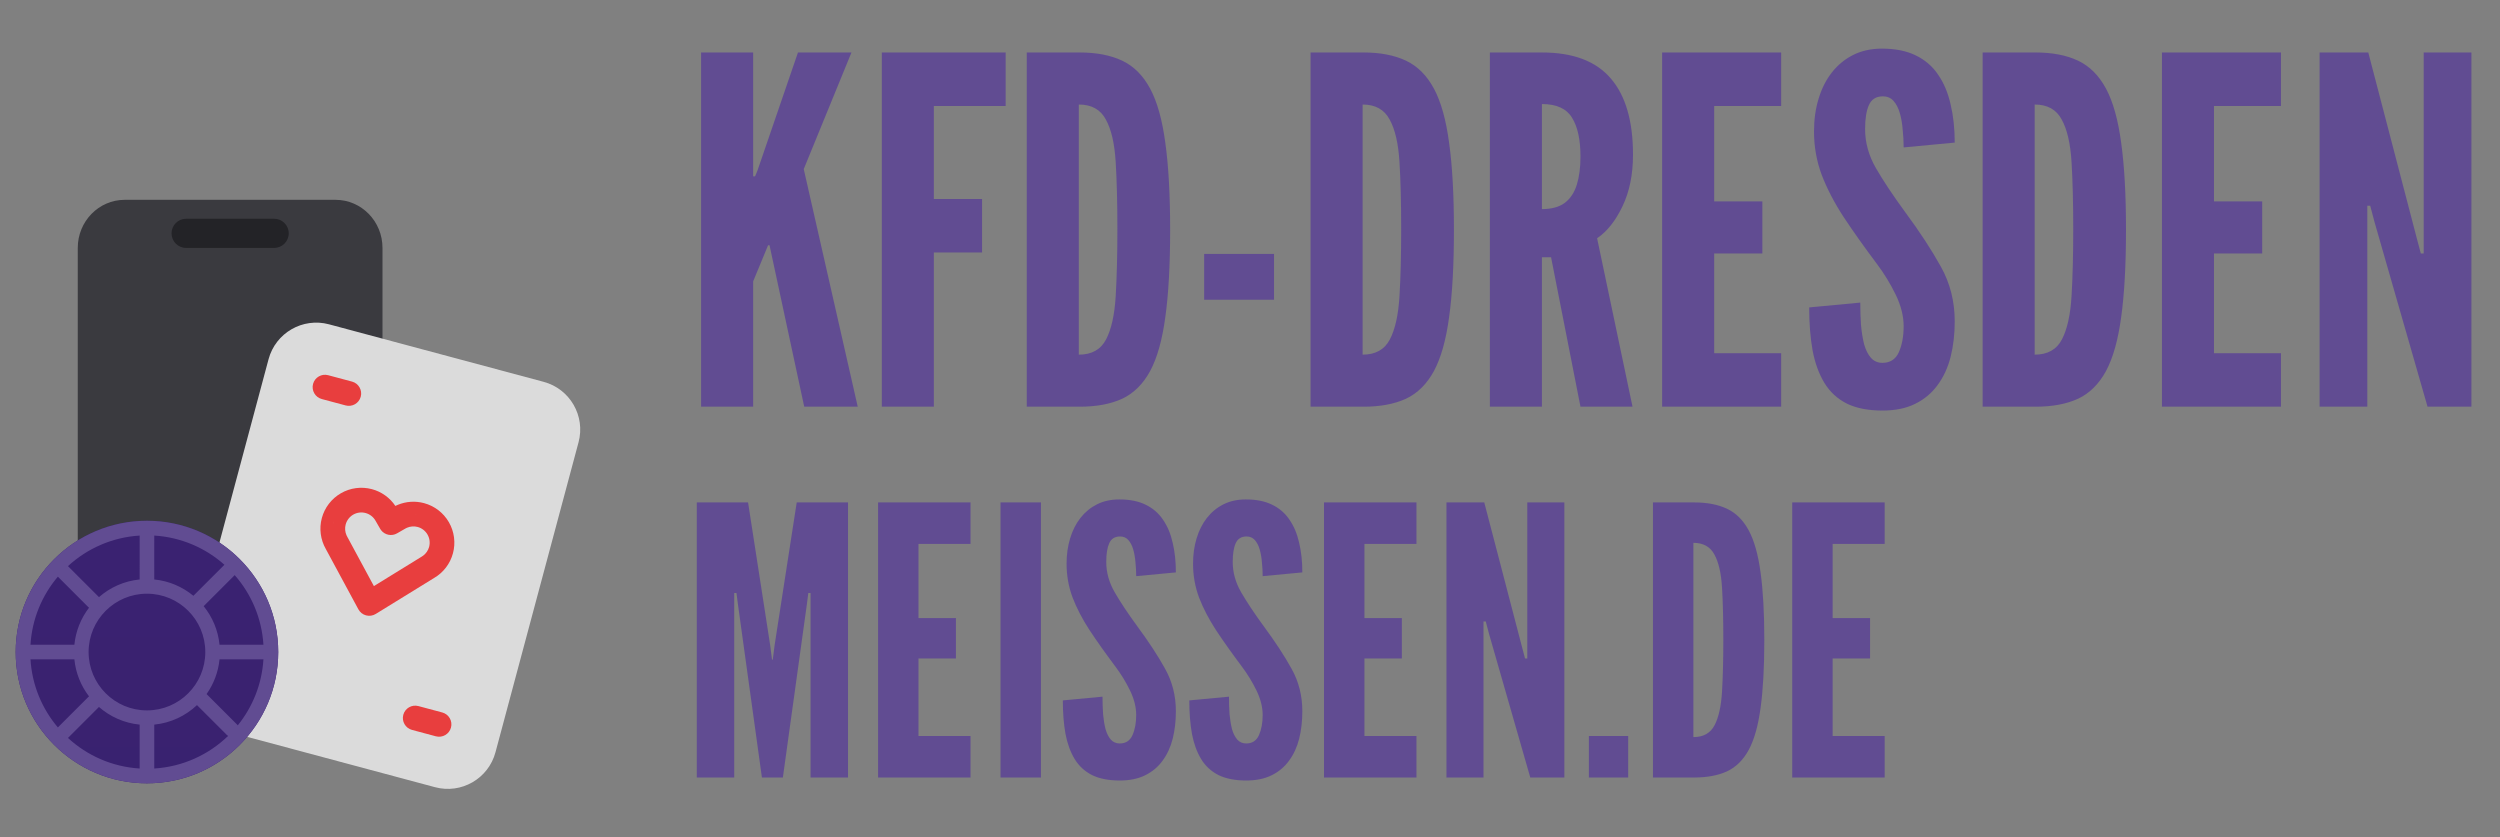 <svg width="209" height="70" viewBox="0 0 209 70" fill="none" xmlns="http://www.w3.org/2000/svg">
<rect x="0" y="0" width="209" height="70" fill="#808080" stroke="none"/>
<path d="M58.612 34V4.387H62.963V14.258V14.742H63.124L63.325 14.258L66.71 4.387H71.182L67.193 14.137L71.706 34H67.233L64.333 20.503H64.212L62.963 23.525V34H58.612ZM73.72 34V4.387H84.074V8.86H78.071V16.635H82.1V21.108H78.071V34H73.72ZM85.838 34V4.387H90.27C91.667 4.387 92.849 4.616 93.816 5.072C94.782 5.529 95.561 6.308 96.152 7.409C96.743 8.51 97.166 10.021 97.421 11.942C97.69 13.862 97.824 16.286 97.824 19.214C97.824 22.155 97.69 24.586 97.421 26.506C97.166 28.413 96.743 29.917 96.152 31.019C95.561 32.106 94.782 32.879 93.816 33.335C92.849 33.778 91.667 34 90.27 34H85.838ZM90.189 29.649C91.264 29.649 92.023 29.226 92.466 28.38C92.909 27.534 93.178 26.325 93.272 24.754C93.366 23.182 93.413 21.316 93.413 19.153C93.413 16.964 93.366 15.098 93.272 13.553C93.178 11.995 92.902 10.807 92.446 9.988C92.002 9.155 91.25 8.739 90.189 8.739V29.649ZM100.667 25.056V21.228H106.509V25.056H100.667ZM109.563 34V4.387H113.995C115.392 4.387 116.573 4.616 117.54 5.072C118.507 5.529 119.286 6.308 119.877 7.409C120.468 8.51 120.891 10.021 121.146 11.942C121.415 13.862 121.549 16.286 121.549 19.214C121.549 22.155 121.415 24.586 121.146 26.506C120.891 28.413 120.468 29.917 119.877 31.019C119.286 32.106 118.507 32.879 117.54 33.335C116.573 33.778 115.392 34 113.995 34H109.563ZM113.914 29.649C114.989 29.649 115.748 29.226 116.191 28.38C116.634 27.534 116.903 26.325 116.997 24.754C117.091 23.182 117.138 21.316 117.138 19.153C117.138 16.964 117.091 15.098 116.997 13.553C116.903 11.995 116.627 10.807 116.171 9.988C115.727 9.155 114.975 8.739 113.914 8.739V29.649ZM124.554 34V4.387H128.905C131.51 4.387 133.431 5.113 134.666 6.563C135.902 8 136.519 10.122 136.519 12.929C136.519 14.594 136.224 16.038 135.633 17.26C135.056 18.468 134.351 19.355 133.518 19.919L136.479 34H132.128L129.67 21.51H128.905V34H124.554ZM128.905 17.481C129.711 17.481 130.349 17.307 130.819 16.958C131.289 16.595 131.624 16.085 131.826 15.427C132.027 14.769 132.128 13.99 132.128 13.09C132.128 11.68 131.893 10.599 131.423 9.847C130.966 9.081 130.127 8.698 128.905 8.698V17.481ZM138.954 34V4.387H148.905V8.86H143.305V16.837H147.334V21.188H143.305V29.528H148.905V34H138.954ZM157.372 34.322C156.177 34.322 155.183 34.128 154.391 33.738C153.598 33.335 152.974 32.758 152.517 32.006C152.06 31.254 151.731 30.347 151.53 29.286C151.342 28.225 151.248 27.03 151.248 25.7L155.519 25.297C155.519 25.942 155.539 26.567 155.579 27.171C155.633 27.762 155.72 28.299 155.841 28.783C155.975 29.253 156.163 29.629 156.405 29.911C156.66 30.193 156.982 30.334 157.372 30.334C158.017 30.334 158.473 30.038 158.742 29.447C159.01 28.843 159.145 28.118 159.145 27.272C159.145 26.426 158.923 25.546 158.48 24.633C158.037 23.72 157.506 22.853 156.888 22.034C155.841 20.637 154.921 19.341 154.129 18.146C153.35 16.951 152.739 15.776 152.295 14.621C151.866 13.466 151.651 12.257 151.651 10.995C151.651 10.001 151.778 9.088 152.034 8.255C152.289 7.409 152.658 6.677 153.142 6.059C153.638 5.428 154.236 4.938 154.934 4.589C155.633 4.24 156.432 4.065 157.332 4.065C158.446 4.065 159.386 4.253 160.152 4.629C160.931 5.005 161.555 5.542 162.025 6.241C162.509 6.939 162.858 7.772 163.073 8.739C163.301 9.692 163.415 10.753 163.415 11.921L159.145 12.324C159.145 11.828 159.118 11.331 159.064 10.834C159.024 10.323 158.943 9.86 158.822 9.444C158.701 9.027 158.527 8.692 158.299 8.437C158.07 8.181 157.775 8.054 157.412 8.054C156.848 8.054 156.459 8.296 156.244 8.779C156.029 9.249 155.922 9.921 155.922 10.793C155.922 11.921 156.224 13.009 156.828 14.057C157.432 15.104 158.245 16.326 159.266 17.723C160.488 19.375 161.481 20.893 162.247 22.276C163.026 23.659 163.415 25.19 163.415 26.869C163.415 27.93 163.301 28.917 163.073 29.83C162.845 30.73 162.482 31.515 161.985 32.187C161.502 32.858 160.877 33.382 160.112 33.758C159.36 34.134 158.446 34.322 157.372 34.322ZM165.748 34V4.387H170.179C171.576 4.387 172.758 4.616 173.725 5.072C174.692 5.529 175.471 6.308 176.062 7.409C176.653 8.51 177.076 10.021 177.331 11.942C177.599 13.862 177.734 16.286 177.734 19.214C177.734 22.155 177.599 24.586 177.331 26.506C177.076 28.413 176.653 29.917 176.062 31.019C175.471 32.106 174.692 32.879 173.725 33.335C172.758 33.778 171.576 34 170.179 34H165.748ZM170.099 29.649C171.173 29.649 171.932 29.226 172.375 28.38C172.818 27.534 173.087 26.325 173.181 24.754C173.275 23.182 173.322 21.316 173.322 19.153C173.322 16.964 173.275 15.098 173.181 13.553C173.087 11.995 172.812 10.807 172.355 9.988C171.912 9.155 171.16 8.739 170.099 8.739V29.649ZM180.738 34V4.387H190.689V8.86H185.089V16.837H189.118V21.188H185.089V29.528H190.689V34H180.738ZM193.919 34V4.387H197.988L202.017 19.818L202.379 21.188H202.621V4.387H206.61V34H202.943L198.512 18.569L198.149 17.199H197.907V34H193.919ZM58.252 65V42.002H62.538L64.384 53.923L64.541 55.144H64.603L64.76 53.923L66.606 42.002H70.893V65H67.764V49.574H67.576L67.451 50.544L65.448 65H63.696L61.694 50.544L61.568 49.574H61.381V65H58.252ZM73.408 65V42.002H81.136V45.475H76.787V51.67H79.916V55.05H76.787V61.527H81.136V65H73.408ZM83.644 65V42.002H87.023V65H83.644ZM93.609 65.25C92.681 65.25 91.909 65.099 91.294 64.797C90.678 64.484 90.194 64.035 89.839 63.451C89.484 62.867 89.229 62.163 89.072 61.339C88.926 60.515 88.853 59.587 88.853 58.554L92.17 58.241C92.17 58.742 92.186 59.227 92.217 59.696C92.259 60.155 92.326 60.572 92.42 60.948C92.525 61.313 92.671 61.605 92.858 61.824C93.056 62.043 93.307 62.153 93.609 62.153C94.11 62.153 94.465 61.923 94.673 61.464C94.882 60.995 94.986 60.432 94.986 59.775C94.986 59.117 94.814 58.434 94.47 57.725C94.126 57.016 93.714 56.343 93.234 55.707C92.42 54.622 91.706 53.616 91.091 52.687C90.486 51.759 90.011 50.846 89.667 49.95C89.333 49.053 89.166 48.114 89.166 47.133C89.166 46.362 89.265 45.652 89.463 45.006C89.662 44.349 89.948 43.78 90.324 43.3C90.71 42.81 91.174 42.429 91.716 42.158C92.259 41.887 92.879 41.752 93.578 41.752C94.444 41.752 95.174 41.898 95.768 42.19C96.373 42.482 96.858 42.899 97.223 43.441C97.599 43.983 97.87 44.63 98.037 45.381C98.214 46.122 98.303 46.946 98.303 47.853L94.986 48.166C94.986 47.78 94.965 47.394 94.924 47.008C94.892 46.612 94.83 46.252 94.736 45.929C94.642 45.605 94.506 45.345 94.329 45.147C94.152 44.948 93.922 44.849 93.641 44.849C93.203 44.849 92.9 45.037 92.733 45.413C92.566 45.778 92.483 46.299 92.483 46.977C92.483 47.853 92.718 48.698 93.187 49.511C93.656 50.325 94.287 51.274 95.08 52.359C96.029 53.642 96.801 54.82 97.395 55.895C98 56.969 98.303 58.158 98.303 59.462C98.303 60.286 98.214 61.052 98.037 61.761C97.859 62.46 97.578 63.07 97.192 63.592C96.817 64.113 96.332 64.52 95.737 64.812C95.153 65.104 94.444 65.25 93.609 65.25ZM104.182 65.25C103.254 65.25 102.482 65.099 101.866 64.797C101.251 64.484 100.766 64.035 100.411 63.451C100.057 62.867 99.801 62.163 99.645 61.339C99.499 60.515 99.426 59.587 99.426 58.554L102.743 58.241C102.743 58.742 102.758 59.227 102.789 59.696C102.831 60.155 102.899 60.572 102.993 60.948C103.097 61.313 103.243 61.605 103.431 61.824C103.629 62.043 103.879 62.153 104.182 62.153C104.683 62.153 105.037 61.923 105.246 61.464C105.454 60.995 105.559 60.432 105.559 59.775C105.559 59.117 105.387 58.434 105.042 57.725C104.698 57.016 104.286 56.343 103.806 55.707C102.993 54.622 102.278 53.616 101.663 52.687C101.058 51.759 100.584 50.846 100.239 49.95C99.906 49.053 99.739 48.114 99.739 47.133C99.739 46.362 99.838 45.652 100.036 45.006C100.234 44.349 100.521 43.78 100.896 43.3C101.282 42.81 101.746 42.429 102.289 42.158C102.831 41.887 103.452 41.752 104.151 41.752C105.016 41.752 105.746 41.898 106.341 42.19C106.946 42.482 107.431 42.899 107.796 43.441C108.171 43.983 108.443 44.63 108.609 45.381C108.787 46.122 108.875 46.946 108.875 47.853L105.559 48.166C105.559 47.78 105.538 47.394 105.496 47.008C105.465 46.612 105.402 46.252 105.308 45.929C105.214 45.605 105.079 45.345 104.902 45.147C104.724 44.948 104.495 44.849 104.213 44.849C103.775 44.849 103.473 45.037 103.306 45.413C103.139 45.778 103.055 46.299 103.055 46.977C103.055 47.853 103.29 48.698 103.759 49.511C104.229 50.325 104.86 51.274 105.653 52.359C106.602 53.642 107.373 54.82 107.968 55.895C108.573 56.969 108.875 58.158 108.875 59.462C108.875 60.286 108.787 61.052 108.609 61.761C108.432 62.46 108.151 63.07 107.765 63.592C107.389 64.113 106.904 64.52 106.31 64.812C105.726 65.104 105.016 65.25 104.182 65.25ZM110.687 65V42.002H118.415V45.475H114.066V51.67H117.195V55.05H114.066V61.527H118.415V65H110.687ZM120.923 65V42.002H124.084L127.213 53.986L127.494 55.05H127.682V42.002H130.78V65H127.932L124.49 53.016L124.209 51.952H124.021V65H120.923ZM132.83 65V61.527H136.116V65H132.83ZM138.188 65V42.002H141.63C142.714 42.002 143.632 42.179 144.383 42.534C145.134 42.888 145.739 43.493 146.198 44.349C146.657 45.204 146.985 46.377 147.184 47.869C147.392 49.36 147.497 51.243 147.497 53.517C147.497 55.801 147.392 57.689 147.184 59.18C146.985 60.661 146.657 61.829 146.198 62.684C145.739 63.529 145.134 64.129 144.383 64.484C143.632 64.828 142.714 65 141.63 65H138.188ZM141.567 61.621C142.401 61.621 142.991 61.292 143.335 60.635C143.679 59.978 143.888 59.039 143.961 57.819C144.034 56.599 144.07 55.149 144.07 53.47C144.07 51.77 144.034 50.32 143.961 49.12C143.888 47.91 143.674 46.987 143.319 46.351C142.975 45.705 142.391 45.381 141.567 45.381V61.621ZM149.83 65V42.002H157.558V45.475H153.209V51.67H156.338V55.05H153.209V61.527H157.558V65H149.83Z" fill="#614C92"/>
<g clip-path="url(#clip0_1342_56)">
<path d="M28.056 16.706C30.221 16.706 31.976 18.506 31.976 20.725V52.88C31.976 55.1 30.221 56.899 28.056 56.899H10.42C8.256 56.899 6.501 55.1 6.501 52.88V20.725C6.501 18.506 8.256 16.706 10.42 16.706H28.056Z" fill="url(#paint0_linear_1342_56)"/>
<path d="M22.918 18.287H15.559C14.886 18.287 14.34 18.833 14.34 19.507C14.34 20.18 14.886 20.726 15.559 20.726H22.918C23.592 20.726 24.138 20.18 24.138 19.507C24.138 18.833 23.592 18.287 22.918 18.287Z" fill="url(#paint1_linear_1342_56)"/>
<path d="M45.448 31.921C47.65 32.511 48.956 34.774 48.366 36.976L41.422 62.891C40.832 65.093 38.569 66.4 36.367 65.809L18.426 61.002C16.224 60.412 14.917 58.149 15.507 55.947L22.451 30.032C23.041 27.83 25.305 26.523 27.506 27.113L45.448 31.921Z" fill="url(#paint2_linear_1342_56)"/>
<path d="M29.429 31.901C29.979 32.048 30.306 32.614 30.158 33.165C30.011 33.715 29.445 34.042 28.895 33.894L26.901 33.36C26.351 33.213 26.024 32.647 26.171 32.096C26.319 31.546 26.885 31.219 27.435 31.367L29.429 31.901Z" fill="url(#paint3_linear_1342_56)"/>
<path d="M36.973 59.562C37.523 59.709 37.85 60.275 37.702 60.826C37.555 61.376 36.989 61.703 36.438 61.555L34.445 61.021C33.895 60.874 33.568 60.308 33.715 59.758C33.863 59.207 34.429 58.88 34.979 59.028L36.973 59.562Z" fill="url(#paint4_linear_1342_56)"/>
<path d="M35.448 42.061C36.325 42.296 37.073 42.869 37.526 43.655C37.98 44.441 38.103 45.375 37.868 46.252C37.635 47.124 37.066 47.868 36.298 48.315L31.41 51.327C31.168 51.476 30.875 51.519 30.601 51.445C30.327 51.372 30.095 51.188 29.96 50.939L27.239 45.897C26.791 45.114 26.671 44.186 26.904 43.314C27.139 42.437 27.713 41.69 28.499 41.236C29.284 40.782 30.218 40.66 31.095 40.894C31.898 41.11 32.593 41.609 33.053 42.295L33.258 42.203C33.949 41.918 34.718 41.865 35.448 42.061ZM34.914 44.054C34.616 43.974 34.301 43.999 34.021 44.121L33.884 44.19L33.193 44.589C32.738 44.851 32.165 44.727 31.856 44.319L31.784 44.211L31.386 43.52C31.206 43.209 30.909 42.981 30.561 42.888C30.213 42.794 29.843 42.843 29.53 43.023C29.219 43.203 28.991 43.5 28.898 43.848C28.818 44.147 28.842 44.461 28.968 44.749L29.04 44.89L31.257 48.997L35.229 46.55L35.37 46.458C35.616 46.276 35.795 46.016 35.875 45.718C35.968 45.37 35.919 44.999 35.739 44.687C35.559 44.375 35.262 44.147 34.914 44.054ZM27.86 43.766L27.901 43.581L27.869 43.715L27.86 43.766ZM34.83 42.991L34.717 42.981L34.437 42.979C34.568 42.972 34.699 42.976 34.83 42.991ZM29.182 42.042L29.015 42.13C29.07 42.098 29.125 42.069 29.182 42.042Z" fill="url(#paint5_linear_1342_56)"/>
<path d="M12.285 43.535C18.347 43.535 23.261 48.449 23.261 54.511C23.261 60.572 18.347 65.486 12.285 65.486C6.224 65.486 1.31 60.572 1.31 54.511C1.31 48.449 6.224 43.535 12.285 43.535Z" fill="url(#paint6_linear_1342_56)"/>
<path d="M12.285 43.535C18.347 43.535 23.261 48.449 23.261 54.511C23.261 60.572 18.347 65.486 12.285 65.486C6.224 65.486 1.31 60.572 1.31 54.511C1.31 48.449 6.224 43.535 12.285 43.535ZM8.269 59.099L8.239 59.136L5.682 61.692C7.28 63.163 9.369 64.106 11.676 64.248L11.676 60.578C10.377 60.449 9.198 59.913 8.269 59.099ZM12.896 60.578L12.896 64.248C15.289 64.1 17.45 63.089 19.069 61.523C19.03 61.501 18.995 61.473 18.962 61.44L16.468 58.947C15.516 59.846 14.273 60.441 12.896 60.578ZM6.217 55.118L6.188 55.12L2.548 55.12C2.681 57.284 3.52 59.258 4.838 60.813L7.376 58.274L7.444 58.218C6.772 57.342 6.332 56.278 6.217 55.118ZM17.27 58.024L19.824 60.578L19.877 60.639C21.111 59.112 21.894 57.205 22.023 55.12L18.383 55.12L18.353 55.118C18.247 56.193 17.861 57.186 17.27 58.024ZM12.285 49.633C9.591 49.633 7.407 51.817 7.407 54.511C7.407 57.205 9.591 59.389 12.285 59.389C14.979 59.389 17.163 57.205 17.163 54.511C17.163 51.817 14.979 49.633 12.285 49.633ZM2.548 53.9L6.188 53.901L6.217 53.904C6.332 52.744 6.772 51.68 7.444 50.803L7.376 50.748L4.838 48.208C3.52 49.763 2.681 51.736 2.548 53.9ZM19.621 48.079L17.026 50.676C17.755 51.576 18.233 52.687 18.353 53.904L18.383 53.901L22.023 53.9C21.885 51.676 21.003 49.653 19.621 48.079ZM5.682 47.329L8.239 49.885C8.251 49.897 8.262 49.909 8.273 49.922C9.199 49.108 10.379 48.572 11.678 48.443C11.676 48.435 11.675 48.424 11.675 48.413L11.676 44.773C9.369 44.916 7.28 45.859 5.682 47.329ZM12.896 44.773L12.895 48.413L12.892 48.443C14.13 48.565 15.259 49.058 16.167 49.809L18.762 47.215C17.182 45.81 15.141 44.912 12.896 44.773Z" fill="url(#paint7_linear_1342_56)"/>
</g>
<defs>
<linearGradient id="paint0_linear_1342_56" x1="1280.24" y1="16.706" x2="1280.24" y2="4036.03" gradientUnits="userSpaceOnUse">
<stop stop-color="#3A3A3F"/>
<stop offset="1" stop-color="#1B1B1E"/>
</linearGradient>
<linearGradient id="paint1_linear_1342_56" x1="504.238" y1="18.287" x2="504.238" y2="259.376" gradientUnits="userSpaceOnUse">
<stop stop-color="#232327"/>
<stop offset="1" stop-color="#101011"/>
</linearGradient>
<linearGradient id="paint2_linear_1342_56" x1="1319.27" y1="373.241" x2="411.222" y2="3762.14" gradientUnits="userSpaceOnUse">
<stop stop-color="#DBDBDB"/>
<stop offset="1" stop-color="white"/>
</linearGradient>
<linearGradient id="paint3_linear_1342_56" x1="225.785" y1="84.514" x2="172.37" y2="283.861" gradientUnits="userSpaceOnUse">
<stop stop-color="#E83E3E"/>
<stop offset="1" stop-color="#CD1D1D"/>
</linearGradient>
<linearGradient id="paint4_linear_1342_56" x1="233.329" y1="112.176" x2="179.914" y2="311.522" gradientUnits="userSpaceOnUse">
<stop stop-color="#E83E3E"/>
<stop offset="1" stop-color="#CD1D1D"/>
</linearGradient>
<linearGradient id="paint5_linear_1342_56" x1="575.994" y1="186.9" x2="308.92" y2="1183.63" gradientUnits="userSpaceOnUse">
<stop stop-color="#E83E3E"/>
<stop offset="1" stop-color="#CD1D1D"/>
</linearGradient>
<linearGradient id="paint6_linear_1342_56" x1="1098.87" y1="43.535" x2="1098.87" y2="2238.66" gradientUnits="userSpaceOnUse">
<stop stop-color="#3A2271"/>
<stop offset="1"/>
</linearGradient>
<linearGradient id="paint7_linear_1342_56" x1="1098.87" y1="43.535" x2="1098.87" y2="2211.35" gradientUnits="userSpaceOnUse">
<stop stop-color="#614C92"/>
<stop offset="1" stop-color="#614C92"/>
</linearGradient>
<clipPath id="clip0_1342_56">
<rect width="50" height="50" fill="white" transform="translate(0.09 16.706)"/>
</clipPath>
</defs>
</svg>
